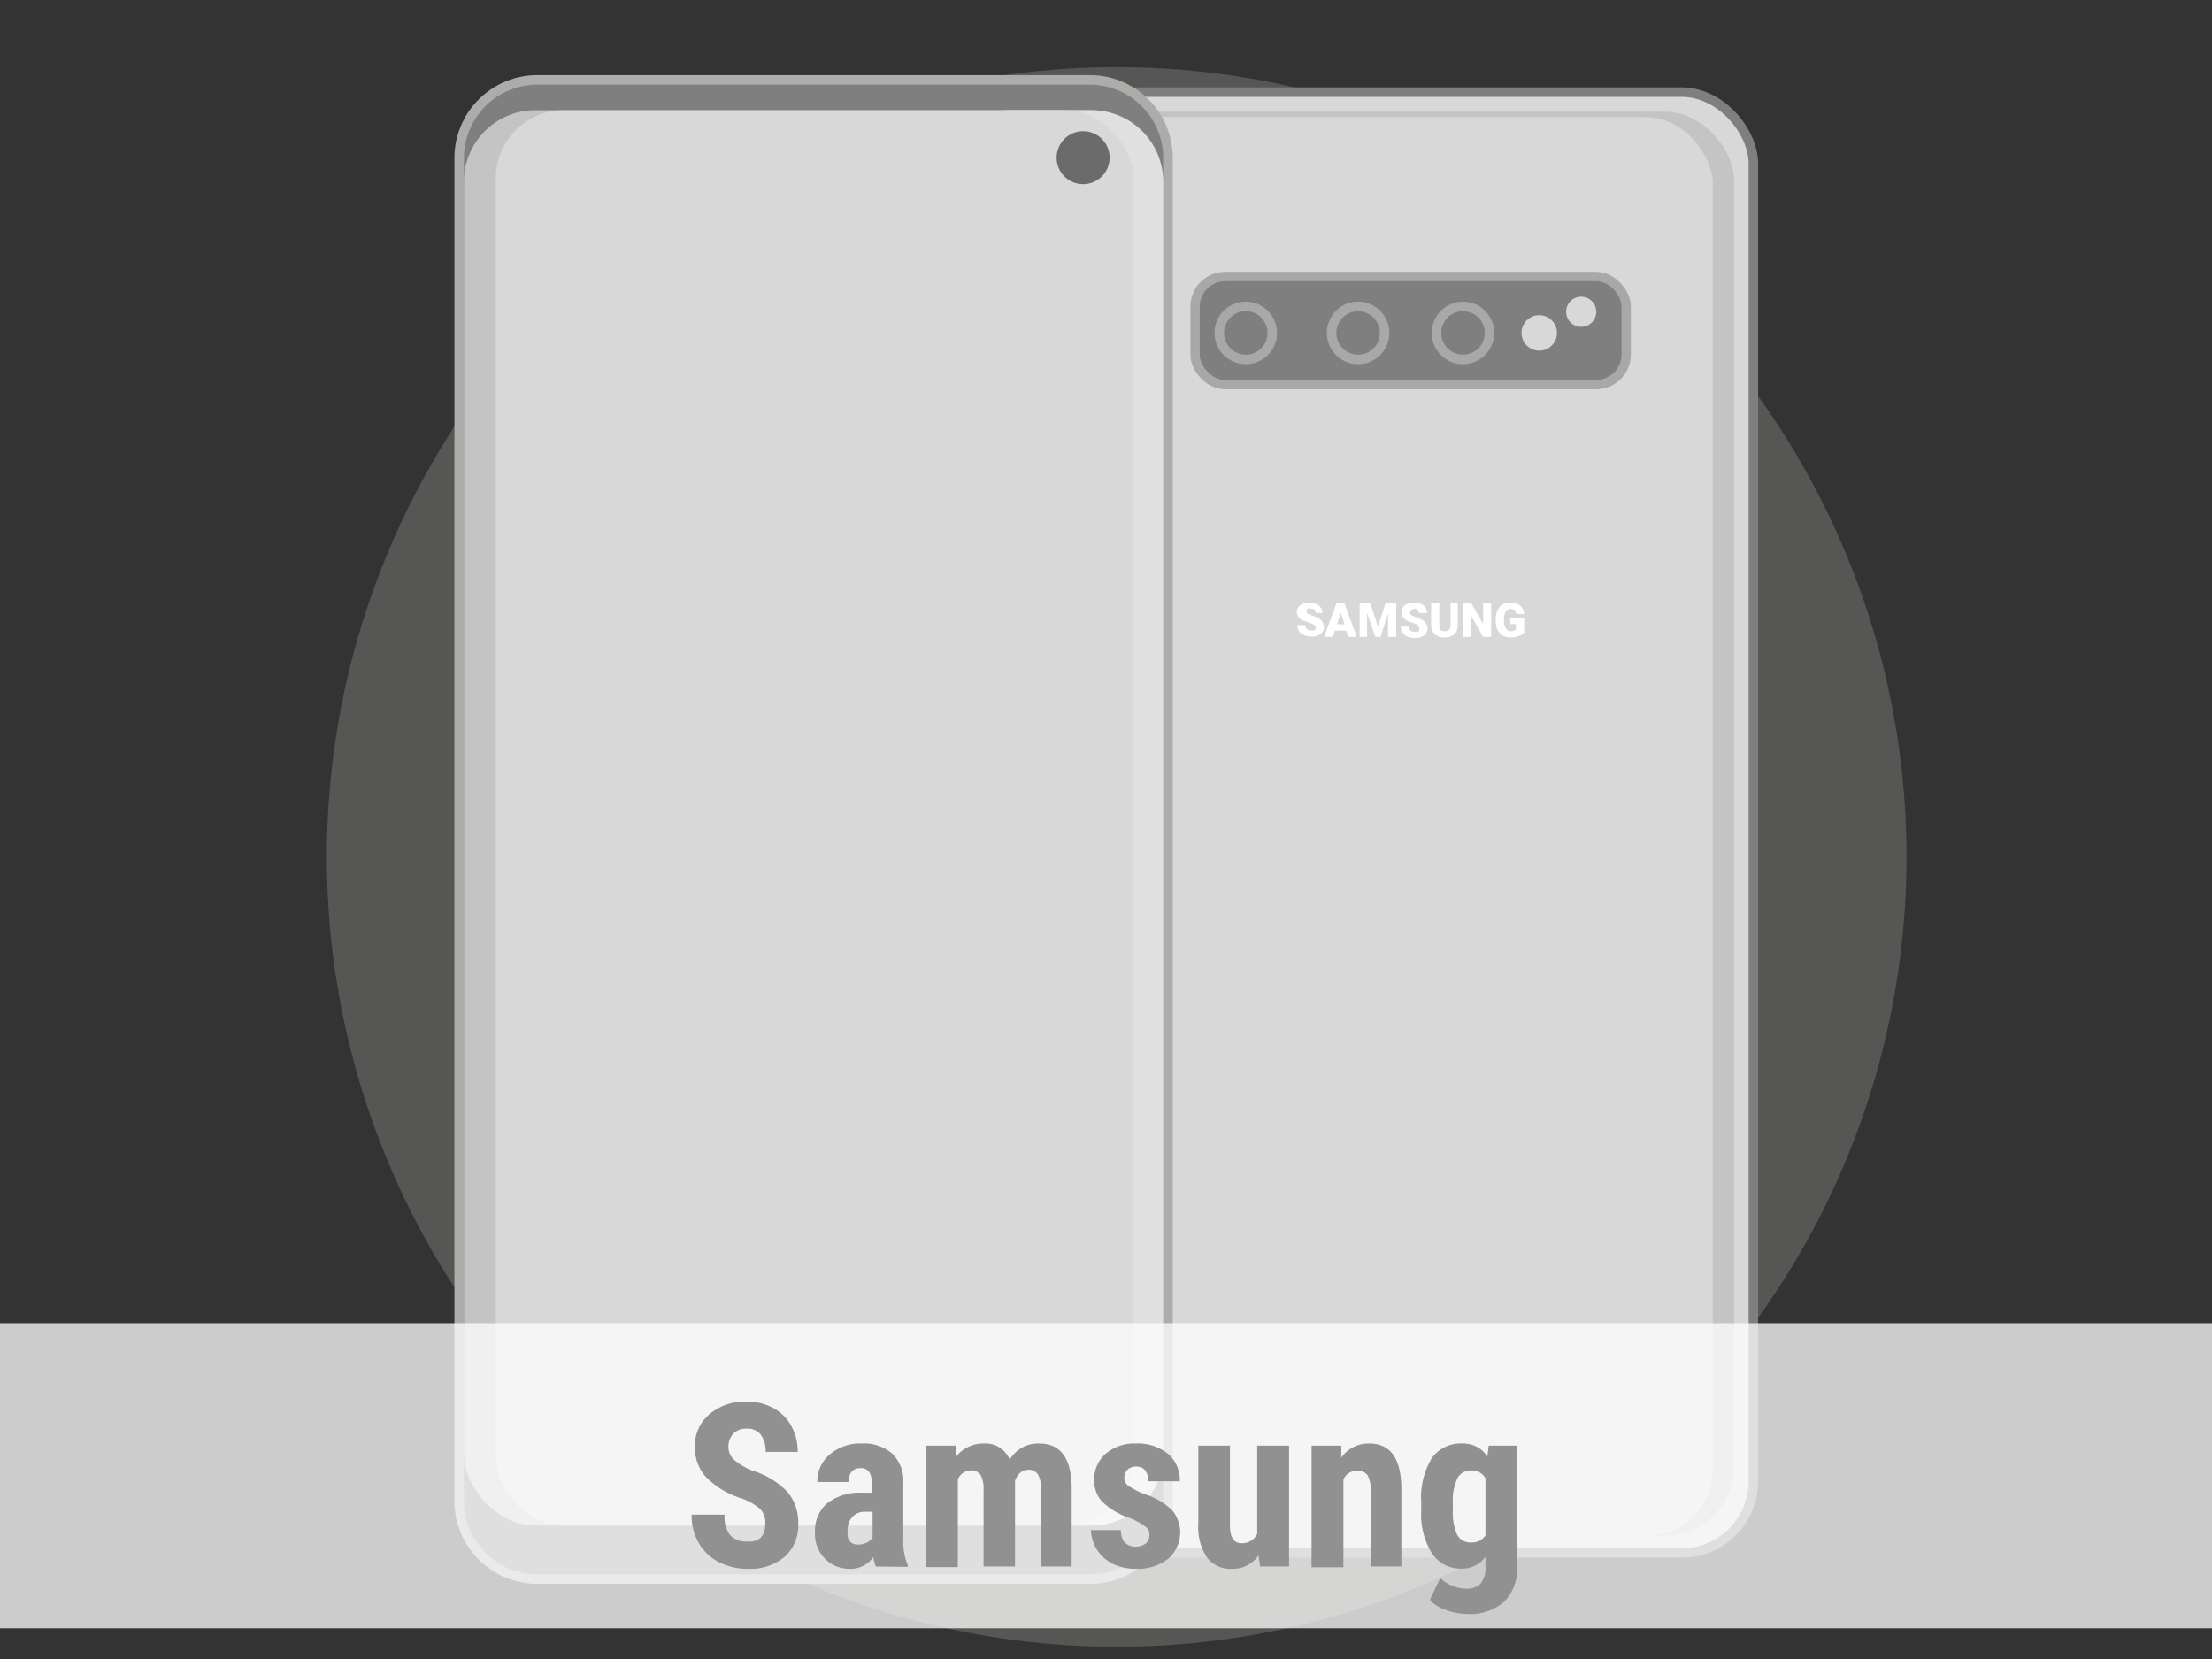 <svg xmlns="http://www.w3.org/2000/svg" viewBox="0 0 116 87"><rect x="0" y="0" width="116" height="87" fill="#333333" stroke="none"/><g data-name="Ebene 1"><circle cx="58.56" cy="44.94" r="41.42" fill="#aeacaa" opacity=".29"/><rect x="55.99" y="4.83" width="35.96" height="76.61" rx="3.76" fill="#d8d8d8" stroke="#7f7f7f" stroke-miterlimit="10" stroke-width=".5"/><rect x="56.5" y="5.86" width="34.44" height="74.68" rx="3.63" fill="#c4c4c4"/><rect x="57.63" y="6.14" width="32.19" height="74.41" rx="3.51" fill="#d8d8d8"/><rect x="62.67" y="14.5" width="22.61" height="5.67" rx="1.58" fill="#7f7f7f" stroke="#a8a8a8" stroke-miterlimit="10" stroke-width=".49"/><circle cx="65.33" cy="17.46" r="1.39" fill="#7f7f7f" stroke="#a8a8a8" stroke-miterlimit="10" stroke-width=".5"/><circle cx="71.22" cy="17.46" r="1.39" fill="#7f7f7f" stroke="#a8a8a8" stroke-miterlimit="10" stroke-width=".5"/><circle cx="76.72" cy="17.46" r="1.39" fill="#7f7f7f" stroke="#a8a8a8" stroke-miterlimit="10" stroke-width=".5"/><circle cx="80.72" cy="17.46" r=".93" fill="#d8d8d8"/><circle cx="82.92" cy="16.35" r=".79" fill="#d8d8d8"/><g fill="#fff"><path d="M69 32.93a.18.18 0 0 0-.07-.15 1 1 0 0 0-.23-.11 2 2 0 0 1-.27-.1.53.53 0 0 1-.43-.47.39.39 0 0 1 .09-.26.49.49 0 0 1 .24-.18 1 1 0 0 1 .35-.06.78.78 0 0 1 .35.07.48.48 0 0 1 .23.19.5.5 0 0 1 .09.29H69a.24.24 0 0 0-.06-.17.28.28 0 0 0-.18-.06.36.36 0 0 0-.19 0 .18.18 0 0 0-.06.13.16.16 0 0 0 .07.13 1.43 1.43 0 0 0 .26.11 1.42 1.42 0 0 1 .3.13.51.51 0 0 1 .29.46.43.43 0 0 1-.18.36.74.74 0 0 1-.48.14 1 1 0 0 1-.39-.08.55.55 0 0 1-.26-.21.56.56 0 0 1-.09-.31h.43a.28.28 0 0 0 .07.21.38.38 0 0 0 .24.06.29.29 0 0 0 .17 0 .16.16 0 0 0 .06-.12ZM70.61 33.07H70l-.1.33h-.46l.65-1.78h.41l.65 1.78h-.46Zm-.49-.33h.39l-.2-.62ZM71.86 31.62l.4 1.24.4-1.24h.56v1.78h-.43v-1.25l-.39 1.25h-.28l-.43-1.26v1.26h-.39v-1.78ZM74.41 32.93a.18.18 0 0 0-.07-.15 1 1 0 0 0-.23-.11 2 2 0 0 1-.27-.1.53.53 0 0 1-.35-.47.39.39 0 0 1 .09-.26.45.45 0 0 1 .24-.18 1 1 0 0 1 .35-.06.78.78 0 0 1 .35.07.48.48 0 0 1 .23.19.5.5 0 0 1 .09.29h-.43a.21.21 0 0 0-.07-.17.24.24 0 0 0-.18-.06.35.35 0 0 0-.16.08.18.18 0 0 0-.06.13.16.16 0 0 0 .07.13 1.16 1.16 0 0 0 .26.11 1.42 1.42 0 0 1 .3.13.51.51 0 0 1 .29.46.43.43 0 0 1-.18.36.76.76 0 0 1-.48.14 1 1 0 0 1-.39-.08.51.51 0 0 1-.26-.21.56.56 0 0 1-.09-.31h.43a.28.28 0 0 0 .07.21.38.38 0 0 0 .24.06.29.29 0 0 0 .17 0 .16.16 0 0 0 .04-.2ZM76.45 31.62v1.17a.74.74 0 0 1-.08.34.56.56 0 0 1-.24.22.89.89 0 0 1-.38.08.77.77 0 0 1-.51-.17.63.63 0 0 1-.19-.46v-1.18h.43v1.18q0 .3.27.3A.25.25 0 0 0 76 33a.33.33 0 0 0 .07-.24v-1.14ZM78.2 33.4h-.42l-.63-1.1v1.1h-.43v-1.78h.43l.63 1.11v-1.11h.42ZM79.93 33.18a.8.8 0 0 1-.29.18 1.42 1.42 0 0 1-.42.07.77.77 0 0 1-.56-.22.9.9 0 0 1-.22-.59v-.16a1.06 1.06 0 0 1 .09-.45.63.63 0 0 1 .27-.31.74.74 0 0 1 .4-.1.78.78 0 0 1 .51.15.61.61 0 0 1 .22.45h-.41a.35.35 0 0 0-.1-.21.33.33 0 0 0-.21-.06.29.29 0 0 0-.25.13 1 1 0 0 0-.09.4v.1a.71.71 0 0 0 .1.4.31.31 0 0 0 .28.14.36.36 0 0 0 .25-.1v-.27h-.3v-.3h.73Z"/></g><rect x="24.08" y="4.19" width="37.17" height="78.61" rx="4.08" fill="#7f7f7f"/><path d="M57.17 4.44A3.85 3.85 0 0 1 61 8.28v70.44a3.85 3.85 0 0 1-3.83 3.84h-29a3.85 3.85 0 0 1-3.84-3.84V8.28a3.85 3.85 0 0 1 3.84-3.84h29m0-.5h-29a4.35 4.35 0 0 0-4.34 4.34v70.44a4.35 4.35 0 0 0 4.34 4.34h29a4.34 4.34 0 0 0 4.33-4.34V8.28a4.34 4.34 0 0 0-4.33-4.34Z" fill="#aeacaa"/><rect x="24.33" y="5.78" width="36.67" height="74.22" rx="3.74" fill="#c4c4c4"/><path d="M57.26 80H53l-.3-74.22h4.57A3.75 3.75 0 0 1 61 9.51v66.75A3.75 3.75 0 0 1 57.26 80Z" fill="#e0e0e0"/><rect x="26" y="5.78" width="33.44" height="74.22" rx="3.57" fill="#d8d8d8"/><circle cx="56.8" cy="8.27" r="1.39" fill="#6b6b6b"/><path fill="#fff" opacity=".75" d="M0 69.39h116v16H0z"/><g fill="#919191"><path d="M40.13 79.91a1 1 0 0 0-.27-.78 3 3 0 0 0-1-.56A4.45 4.45 0 0 1 37 77.43a2.3 2.3 0 0 1-.56-1.54 2.16 2.16 0 0 1 .77-1.73 2.85 2.85 0 0 1 1.94-.66 2.82 2.82 0 0 1 1.4.34 2.28 2.28 0 0 1 .94.93 2.7 2.7 0 0 1 .34 1.37h-1.68a1.41 1.41 0 0 0-.26-.91.88.88 0 0 0-.73-.31.93.93 0 0 0-.7.26 1 1 0 0 0-.26.72.91.91 0 0 0 .28.64 3.38 3.38 0 0 0 1 .59 4.28 4.28 0 0 1 1.81 1.1 2.47 2.47 0 0 1 .57 1.67 2.2 2.2 0 0 1-.71 1.74 2.79 2.79 0 0 1-1.93.63 3.24 3.24 0 0 1-1.5-.34 2.58 2.58 0 0 1-1.07-1 2.88 2.88 0 0 1-.38-1.5H38a1.6 1.6 0 0 0 .29 1.08 1.17 1.17 0 0 0 .93.33c.6.03.91-.29.91-.93ZM45.93 82.15a2.88 2.88 0 0 1-.14-.49 1.42 1.42 0 0 1-1.21.61 1.79 1.79 0 0 1-1.32-.53 1.83 1.83 0 0 1-.52-1.36 1.91 1.91 0 0 1 .63-1.54 2.79 2.79 0 0 1 1.84-.56h.5v-.51a.9.9 0 0 0-.15-.6.5.5 0 0 0-.42-.18c-.42 0-.63.24-.63.73h-1.65a1.83 1.83 0 0 1 .66-1.45 2.43 2.43 0 0 1 1.66-.57 2.26 2.26 0 0 1 1.62.54 2 2 0 0 1 .57 1.55v3a3.12 3.12 0 0 0 .23 1.28v.1ZM45 81a1 1 0 0 0 .47-.11.76.76 0 0 0 .29-.27v-1.34h-.4a.84.84 0 0 0-.66.27 1 1 0 0 0-.25.72c-.05.46.14.73.55.73ZM50.13 75.81v.59a1.81 1.81 0 0 1 1.48-.7 1.36 1.36 0 0 1 1.34.85 1.73 1.73 0 0 1 1.55-.85c1.11 0 1.68.76 1.7 2.3v4.15h-1.61V78.1a1.42 1.42 0 0 0-.16-.78.55.55 0 0 0-.51-.24q-.47 0-.69.57v4.5h-1.65v-4a1.55 1.55 0 0 0-.15-.79.56.56 0 0 0-.52-.25.77.77 0 0 0-.68.47v4.6h-1.66v-6.37ZM60.28 80.45a.51.51 0 0 0-.21-.39 3.66 3.66 0 0 0-.9-.48 3.67 3.67 0 0 1-1.4-.86 1.64 1.64 0 0 1-.39-1.11 1.77 1.77 0 0 1 .6-1.37 2.29 2.29 0 0 1 1.59-.54 2.51 2.51 0 0 1 1.67.53 1.82 1.82 0 0 1 .63 1.45h-1.66c0-.51-.21-.77-.64-.77a.61.61 0 0 0-.44.16.62.62 0 0 0-.17.46.5.5 0 0 0 .19.37 4.12 4.12 0 0 0 .89.46 3.66 3.66 0 0 1 1.43.84 1.82 1.82 0 0 1-.22 2.55 2.58 2.58 0 0 1-1.68.52 2.71 2.71 0 0 1-1.23-.27 2.1 2.1 0 0 1-.83-.76 2 2 0 0 1-.3-1h1.57a1 1 0 0 0 .2.65.83.83 0 0 0 .63.22c.44-.05.67-.25.67-.66ZM66 81.57a1.64 1.64 0 0 1-1.39.7 1.55 1.55 0 0 1-1.32-.6 2.88 2.88 0 0 1-.45-1.75v-4.11h1.66V80c0 .62.21.93.61.93a.86.86 0 0 0 .82-.5v-4.62h1.67v6.34h-1.52ZM70.34 75.81v.63a1.73 1.73 0 0 1 1.47-.74c1.09 0 1.65.76 1.68 2.29v4.16h-1.61v-4a1.52 1.52 0 0 0-.16-.78.65.65 0 0 0-.57-.25.78.78 0 0 0-.7.47v4.6h-1.67v-6.38ZM74.53 78.79a4 4 0 0 1 .56-2.33 1.85 1.85 0 0 1 1.58-.76 1.51 1.51 0 0 1 1.33.68l.07-.57h1.49v6.34a2.45 2.45 0 0 1-.68 1.85 2.71 2.71 0 0 1-1.95.64 3.23 3.23 0 0 1-1.1-.21 1.94 1.94 0 0 1-.85-.53l.55-1.15a1.66 1.66 0 0 0 .61.4 1.77 1.77 0 0 0 .71.16 1 1 0 0 0 .8-.27 1.26 1.26 0 0 0 .25-.86v-.54a1.5 1.5 0 0 1-1.24.62 1.79 1.79 0 0 1-1.56-.79 3.86 3.86 0 0 1-.57-2.22Zm1.66.42a2.75 2.75 0 0 0 .23 1.28.78.78 0 0 0 .73.4.86.86 0 0 0 .75-.37v-3a.83.83 0 0 0-.74-.41.79.79 0 0 0-.73.41 2.65 2.65 0 0 0-.24 1.3Z"/></g></g></svg>